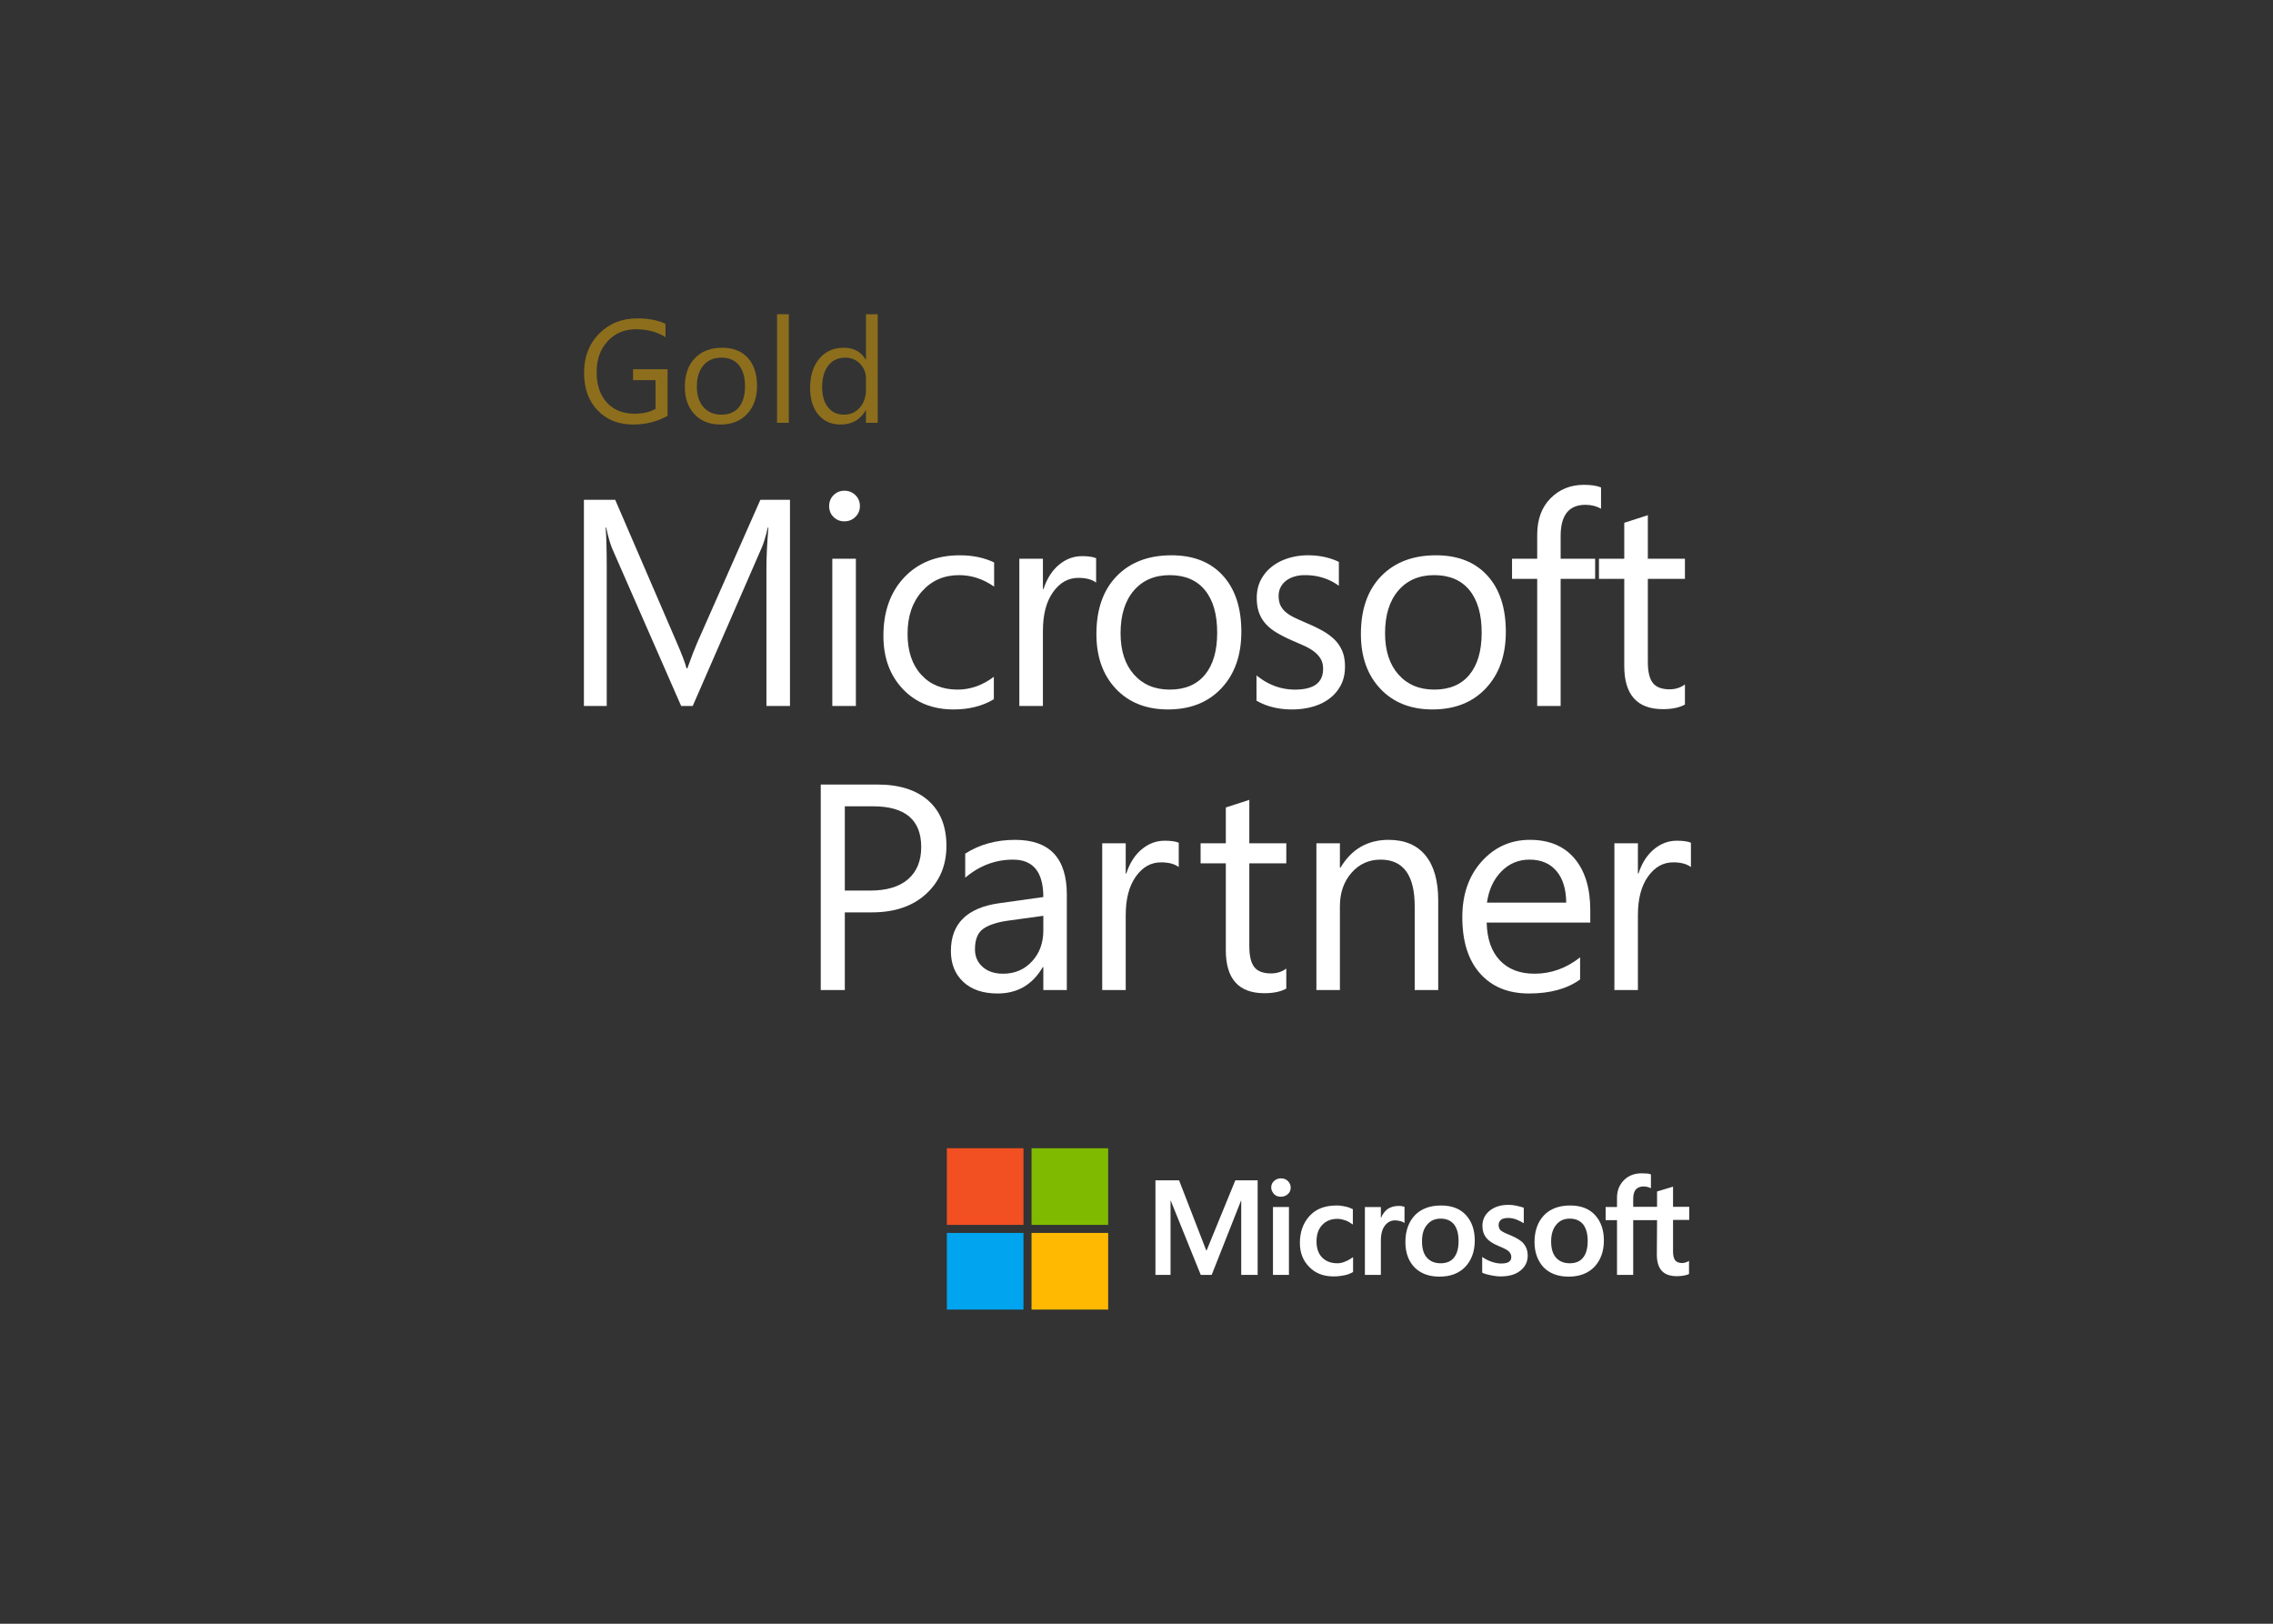 <svg viewBox="0 0 350 250" xmlns="http://www.w3.org/2000/svg" xml:space="preserve" style="fill-rule:evenodd;clip-rule:evenodd;stroke-linejoin:round;stroke-miterlimit:2"><rect x="0" y="0" width="350" height="250" fill="#333333" stroke="none"/><path d="M150.461 206.484c-8.359 4.722-17.646 7.082-27.863 7.082-11.88 0-21.487-3.831-28.82-11.493-7.334-7.662-11-17.801-11-30.417 0-12.887 4.073-23.461 12.219-31.723 8.146-8.262 18.468-12.393 30.968-12.393 9.055 0 16.66 1.47 22.813 4.411v10.797c-6.734-4.257-14.706-6.385-23.916-6.385-9.326 0-16.969 3.212-22.929 9.636-5.959 6.424-8.939 14.744-8.939 24.96 0 10.526 2.767 18.798 8.301 24.816 5.534 6.017 13.041 9.026 22.522 9.026 6.502 0 12.132-1.296 16.892-3.889v-23.335h-18.227v-8.823h27.979v37.73zM193.358 213.566c-8.784 0-15.798-2.776-21.042-8.33-5.244-5.553-7.866-12.915-7.866-22.087 0-9.984 2.729-17.782 8.185-23.393 5.457-5.611 12.829-8.417 22.116-8.417 8.862 0 15.78 2.729 20.752 8.185 4.973 5.456 7.459 13.022 7.459 22.697 0 9.481-2.68 17.075-8.039 22.783-5.36 5.708-12.548 8.562-21.565 8.562zm.697-54.216c-6.115 0-10.952 2.08-14.512 6.24-3.56 4.16-5.341 9.897-5.341 17.211 0 7.043 1.8 12.596 5.399 16.66 3.599 4.063 8.417 6.095 14.454 6.095 6.153 0 10.884-1.993 14.192-5.979 3.309-3.986 4.963-9.655 4.963-17.008 0-7.43-1.654-13.158-4.963-17.182-3.308-4.025-8.039-6.037-14.192-6.037z" style="fill:#8c6e1d;fill-rule:nonzero" transform="matrix(.19 0 0 .19 74.205 24.787)"/><path style="fill:#8c6e1d" d="M238.171 124.173h9.52v88h-9.52z" transform="matrix(.19 0 0 .19 74.4 24.787)"/><path d="M317.696 212.173h-9.52v-10.1h-.232c-4.412 7.662-11.223 11.493-20.433 11.493-7.469 0-13.438-2.66-17.907-7.981-4.47-5.321-6.705-12.568-6.705-21.739 0-9.83 2.477-17.705 7.43-23.625 4.953-5.921 11.552-8.882 19.794-8.882 8.166 0 14.106 3.212 17.821 9.636h.232v-36.802h9.52v88zm-9.52-26.876v-8.765c0-4.799-1.587-8.862-4.76-12.19-3.173-3.328-7.198-4.992-12.074-4.992-5.804 0-10.371 2.128-13.699 6.385-3.328 4.257-4.992 10.139-4.992 17.646 0 6.85 1.596 12.258 4.789 16.225 3.193 3.966 7.478 5.95 12.857 5.95 5.302 0 9.607-1.916 12.916-5.747 3.309-3.831 4.963-8.668 4.963-14.512z" style="fill:#8c6e1d;fill-rule:nonzero" transform="matrix(.19 0 0 .19 74.792 24.787)"/><path d="M140.4 14.4v43.2h-7.5V23.7h-.1l-13.4 33.9h-5l-13.7-33.9h-.1v33.9h-6.9V14.4h10.8l12.4 32h.2l13.1-32h10.2zm6.2 3.3c0-1.2.4-2.2 1.3-3 .9-.8 1.9-1.2 3.1-1.2 1.3 0 2.4.4 3.2 1.2.8.8 1.3 1.8 1.3 3s-.4 2.2-1.3 3c-.9.8-1.9 1.2-3.2 1.2-1.3 0-2.3-.4-3.1-1.2-.8-.9-1.3-1.9-1.3-3zm8.1 8.9v31h-7.3v-31h7.3zm22.1 25.7c1.1 0 2.3-.2 3.6-.8 1.3-.5 2.5-1.2 3.6-2v6.8c-1.2.7-2.5 1.2-4 1.5-1.5.3-3.1.5-4.9.5-4.6 0-8.3-1.4-11.1-4.3-2.9-2.9-4.3-6.6-4.3-11 0-5 1.5-9.1 4.4-12.3 2.9-3.2 7-4.8 12.4-4.8 1.4 0 2.8.2 4.1.5 1.4.3 2.5.8 3.3 1.2v7c-1.1-.8-2.3-1.5-3.4-1.9-1.2-.4-2.4-.7-3.6-.7-2.9 0-5.2.9-7 2.8-1.8 1.9-2.6 4.4-2.6 7.6 0 3.1.9 5.6 2.6 7.3 1.7 1.7 4 2.6 6.9 2.6zm27.9-26.2c.6 0 1.1 0 1.6.1s.9.2 1.2.3v7.4c-.4-.3-.9-.6-1.7-.8-.8-.2-1.6-.4-2.7-.4-1.8 0-3.3.8-4.5 2.3-1.2 1.5-1.9 3.8-1.9 7v15.6h-7.3v-31h7.3v4.9h.1c.7-1.7 1.7-3 3-4 1.4-.9 3-1.4 4.9-1.4zm3.2 16.5c0-5.1 1.5-9.2 4.3-12.2 2.9-3 6.9-4.5 12-4.5 4.8 0 8.6 1.4 11.3 4.3 2.7 2.9 4.1 6.8 4.1 11.7 0 5-1.5 9-4.3 12-2.9 3-6.8 4.5-11.8 4.5-4.8 0-8.6-1.4-11.4-4.2-2.8-2.9-4.2-6.8-4.2-11.6zm7.6-.3c0 3.2.7 5.7 2.2 7.4 1.5 1.7 3.6 2.6 6.3 2.6 2.6 0 4.7-.8 6.1-2.6 1.4-1.7 2.1-4.2 2.1-7.6 0-3.3-.7-5.8-2.1-7.6-1.4-1.7-3.5-2.6-6-2.6-2.7 0-4.7.9-6.2 2.7-1.7 1.9-2.4 4.4-2.4 7.7zm35-7.5c0 1 .3 1.9 1 2.5.7.6 2.1 1.3 4.4 2.2 2.9 1.2 5 2.5 6.1 3.9 1.2 1.5 1.8 3.2 1.8 5.3 0 2.9-1.1 5.2-3.4 7-2.2 1.8-5.3 2.6-9.1 2.6-1.3 0-2.7-.2-4.3-.5-1.6-.3-2.9-.7-4-1.2v-7.2c1.3.9 2.8 1.7 4.3 2.2 1.5.5 2.9.8 4.2.8 1.6 0 2.9-.2 3.6-.7.8-.5 1.2-1.2 1.2-2.3 0-1-.4-1.8-1.2-2.6-.8-.7-2.4-1.5-4.6-2.4-2.7-1.1-4.6-2.4-5.7-3.8-1.1-1.4-1.7-3.2-1.7-5.4 0-2.8 1.1-5.1 3.3-6.9 2.2-1.8 5.1-2.7 8.6-2.7 1.1 0 2.3.1 3.6.4 1.3.3 2.5.6 3.4.9V34c-1-.6-2.1-1.2-3.4-1.7-1.3-.5-2.6-.7-3.8-.7-1.4 0-2.5.3-3.2.8-.7.7-1.1 1.4-1.1 2.4zm16.4 7.8c0-5.1 1.5-9.2 4.3-12.2 2.9-3 6.9-4.5 12-4.5 4.8 0 8.6 1.4 11.3 4.3 2.7 2.9 4.1 6.8 4.1 11.7 0 5-1.5 9-4.3 12-2.9 3-6.8 4.5-11.8 4.5-4.8 0-8.6-1.4-11.4-4.2-2.7-2.9-4.2-6.8-4.2-11.6zm7.6-.3c0 3.2.7 5.7 2.2 7.4 1.5 1.7 3.6 2.6 6.3 2.6 2.6 0 4.7-.8 6.1-2.6 1.4-1.7 2.1-4.2 2.1-7.6 0-3.3-.7-5.8-2.1-7.6-1.4-1.7-3.5-2.6-6-2.6-2.7 0-4.7.9-6.2 2.7-1.6 1.9-2.4 4.4-2.4 7.7zm48.4-9.7H312v25h-7.4v-25h-5.2v-6h5.2v-4.3c0-3.2 1.1-5.9 3.2-8 2.1-2.1 4.8-3.1 8.1-3.1.9 0 1.7.1 2.4.1s1.3.2 1.8.4V18c-.2-.1-.7-.3-1.3-.5-.6-.2-1.3-.3-2.1-.3-1.5 0-2.7.5-3.5 1.4-.8.9-1.2 2.4-1.2 4.2v3.7h10.9v-7l7.3-2.2v9.2h7.4v6h-7.4V47c0 1.9.4 3.2 1 4 .7.8 1.8 1.2 3.3 1.2.4 0 .9-.1 1.5-.3.6-.2 1.1-.4 1.5-.7v6c-.5.3-1.2.5-2.3.7-1.1.2-2.1.3-3.2.3-3.1 0-5.4-.8-6.9-2.4-1.5-1.6-2.3-4.1-2.3-7.4l.1-15.8z" style="fill:#fff;fill-rule:nonzero" transform="matrix(.337 0 0 .337 146.34 176.876)"/><path style="fill:#f25022" d="M0 0h34.2v34.2H0z" transform="matrix(.345 0 0 .345 145.798 176.788)"/><path style="fill:#7fba00" d="M37.8 0H72v34.2H37.8z" transform="matrix(.345 0 0 .345 145.798 176.788)"/><path style="fill:#00a4ef" d="M0 37.8h34.2V72H0z" transform="matrix(.345 0 0 .345 145.798 176.788)"/><path style="fill:#ffb900" d="M37.8 37.8H72V72H37.8z" transform="matrix(.345 0 0 .345 145.798 176.788)"/><path d="M244.959 433h-18.214V328.078c0-8.289.509-18.432 1.527-30.429h-.436c-1.745 7.053-3.309 12.106-4.69 15.16L169.703 433h-8.943l-53.333-119.318c-1.527-3.49-3.09-8.835-4.69-16.033h-.436c.581 6.253.872 16.469.872 30.648V433H85.504V276.599h24.213l47.989 109.066c3.708 8.362 6.108 14.615 7.199 18.76h.654c3.127-8.58 5.635-14.979 7.526-19.196l48.97-108.63h22.904V433z" style="fill:#fff;fill-rule:nonzero" transform="matrix(.199 0 0 .203 72.895 20.8)"/><path d="M292.839 292.959c-3.199 0-5.926-1.091-8.18-3.272-2.254-2.181-3.381-4.944-3.381-8.289 0-3.345 1.127-6.126 3.381-8.343 2.254-2.218 4.981-3.327 8.18-3.327 3.272 0 6.053 1.109 8.344 3.327 2.29 2.217 3.435 4.998 3.435 8.343 0 3.199-1.145 5.926-3.435 8.18-2.291 2.254-5.072 3.381-8.344 3.381zM301.564 433h-17.886V321.316h17.886V433z" style="fill:#fff;fill-rule:nonzero" transform="matrix(.203 0 0 .203 70.573 20.8)"/><path d="M413.903 427.874c-8.58 5.162-18.76 7.744-30.539 7.744-15.924 0-28.775-5.181-38.555-15.542-9.779-10.362-14.669-23.795-14.669-40.3 0-18.396 5.271-33.175 15.814-44.336 10.543-11.161 24.613-16.741 42.209-16.741 9.816 0 18.468 1.817 25.958 5.453v18.323c-8.289-5.817-17.16-8.725-26.612-8.725-11.416 0-20.778 4.09-28.085 12.27-7.307 8.18-10.961 18.923-10.961 32.229 0 13.088 3.435 23.413 10.307 30.975 6.871 7.561 16.087 11.342 27.648 11.342 9.743 0 18.905-3.235 27.485-9.706v17.014z" style="fill:#fff;fill-rule:nonzero" transform="matrix(.203 0 0 .203 69.01 20.8)"/><path d="M499.192 339.421c-3.126-2.399-7.634-3.599-13.524-3.599-7.635 0-14.015 3.599-19.141 10.798-5.126 7.198-7.689 17.014-7.689 29.447V433h-17.887V321.316h17.887v23.013h.436c2.545-7.853 6.435-13.978 11.67-18.377 5.235-4.399 11.088-6.599 17.56-6.599 4.653 0 8.216.509 10.688 1.527v18.541z" style="fill:#fff;fill-rule:nonzero" transform="matrix(.203 0 0 .203 67.446 20.8)"/><path d="M565.286 435.618c-16.505 0-29.684-5.217-39.536-15.651-9.852-10.434-14.779-24.268-14.779-41.5 0-18.759 5.126-33.411 15.379-43.954 10.252-10.543 24.103-15.814 41.554-15.814 16.651 0 29.648 5.126 38.991 15.378 9.343 10.252 14.015 24.467 14.015 42.645 0 17.814-5.035 32.083-15.106 42.808-10.07 10.725-23.576 16.088-40.518 16.088zm1.309-101.868c-11.488 0-20.577 3.908-27.266 11.724-6.69 7.817-10.035 18.596-10.035 32.339 0 13.233 3.382 23.667 10.144 31.302 6.762 7.634 15.814 11.451 27.157 11.451 11.561 0 20.45-3.744 26.667-11.233 6.217-7.49 9.325-18.142 9.325-31.957 0-13.96-3.108-24.721-9.325-32.283-6.217-7.562-15.106-11.343-26.667-11.343z" style="fill:#fff;fill-rule:nonzero" transform="matrix(.203 0 0 .203 65.1 20.8)"/><path d="M642.723 428.965v-19.196c9.743 7.198 20.468 10.797 32.175 10.797 15.705 0 23.558-5.235 23.558-15.705 0-2.981-.673-5.508-2.018-7.58-1.345-2.072-3.163-3.908-5.453-5.508-2.29-1.6-4.981-3.036-8.071-4.308-3.09-1.273-6.417-2.6-9.979-3.981-4.945-1.963-9.289-3.945-13.034-5.944-3.744-2-6.871-4.254-9.38-6.762-2.508-2.509-4.399-5.363-5.671-8.562-1.272-3.199-1.909-6.944-1.909-11.234 0-5.235 1.2-9.87 3.6-13.906 2.399-4.035 5.598-7.416 9.597-10.143 3.999-2.726 8.562-4.781 13.688-6.162 5.126-1.382 10.416-2.072 15.869-2.072 9.671 0 18.323 1.672 25.958 5.017v18.105c-8.216-5.381-17.669-8.071-28.357-8.071-3.345 0-6.362.382-9.053 1.145-2.69.763-4.999 1.836-6.925 3.217-1.927 1.382-3.418 3.036-4.472 4.963-1.054 1.927-1.582 4.054-1.582 6.38 0 2.909.528 5.345 1.582 7.308s2.599 3.708 4.635 5.235c2.036 1.527 4.508 2.908 7.417 4.144a378.68 378.68 0 0 0 9.925 4.036c4.944 1.89 9.379 3.835 13.306 5.835 3.926 1.999 7.271 4.254 10.034 6.762 2.763 2.509 4.89 5.399 6.38 8.671 1.491 3.272 2.236 7.162 2.236 11.67 0 5.526-1.218 10.325-3.654 14.397-2.435 4.071-5.689 7.452-9.761 10.143-4.072 2.69-8.762 4.69-14.07 5.998-5.307 1.309-10.87 1.964-16.687 1.964-11.488 0-21.449-2.218-29.884-6.653z" style="fill:#fff;fill-rule:nonzero" transform="matrix(.184 0 0 .203 75.216 20.8)"/><path d="M291.626 600.017v63.281h-19.615V495.872h46.001c17.903 0 31.777 4.359 41.623 13.076 9.847 8.718 14.77 21.016 14.77 36.895 0 15.879-5.468 28.877-16.404 38.996-10.936 10.119-25.706 15.178-44.309 15.178h-22.066zm0-86.398v68.651h20.549c13.543 0 23.876-3.094 30.998-9.282 7.122-6.188 10.683-14.925 10.683-26.211 0-22.106-13.077-33.158-39.23-33.158h-23z" style="fill:#fff;fill-rule:nonzero" transform="translate(74.97 27.07) scale(.189)"/><path d="M480.768 663.298H461.62v-18.681h-.467c-8.328 14.322-20.587 21.483-36.777 21.483-11.909 0-21.23-3.152-27.963-9.457-6.733-6.305-10.099-14.672-10.099-25.102 0-22.339 13.154-35.338 39.463-38.996l35.843-5.021c0-20.315-8.211-30.473-24.635-30.473-14.399 0-27.398 4.904-38.996 14.711v-19.614c11.754-7.473 25.297-11.209 40.631-11.209 28.099 0 42.148 14.867 42.148 44.6v77.759zm-19.148-60.479-28.838 3.97c-8.873 1.245-15.567 3.444-20.082 6.596-4.514 3.153-6.771 8.738-6.771 16.755 0 5.837 2.082 10.605 6.246 14.302 4.164 3.697 9.71 5.546 16.637 5.546 9.496 0 17.338-3.327 23.526-9.983 6.188-6.655 9.282-15.08 9.282-25.277v-11.909z" style="fill:#fff;fill-rule:nonzero" transform="translate(73.406 27.07) scale(.189)"/><path d="M579.192 563.123c-3.347-2.569-8.172-3.853-14.477-3.853-8.173 0-15.003 3.853-20.491 11.558-5.487 7.706-8.231 18.214-8.231 31.524v60.946h-19.148V543.741h19.148v24.636h.467c2.724-8.407 6.889-14.965 12.493-19.674s11.87-7.063 18.797-7.063c4.982 0 8.796.545 11.442 1.634v19.849z" style="fill:#fff;fill-rule:nonzero" transform="translate(72.038 27.07) scale(.189)"/><path d="M655.433 662.13c-4.514 2.491-10.469 3.737-17.863 3.737-20.938 0-31.407-11.676-31.407-35.027v-70.753h-20.549v-16.346h20.549v-29.188l19.147-6.188v35.376h30.123v16.346H625.31v67.367c0 8.018 1.363 13.738 4.087 17.163 2.724 3.425 7.239 5.137 13.543 5.137 4.826 0 8.99-1.323 12.493-3.969v16.345z" style="fill:#fff;fill-rule:nonzero" transform="translate(74.188 27.07) scale(.189)"/><path d="M780.244 663.298h-19.148v-68.185c0-25.374-9.263-38.062-27.788-38.062-9.573 0-17.493 3.6-23.759 10.8-6.266 7.2-9.399 16.287-9.399 27.262v68.185h-19.148V543.741h19.148v19.849h.467c9.029-15.101 22.106-22.651 39.23-22.651 13.076 0 23.078 4.223 30.006 12.668 6.927 8.445 10.391 20.646 10.391 36.603v73.088z" style="fill:#fff;fill-rule:nonzero" transform="translate(73.992 27.07) scale(.189)"/><path d="M912.41 608.307h-84.414c.312 13.31 3.892 23.584 10.742 30.823 6.849 7.239 16.268 10.858 28.254 10.858 13.466 0 25.842-4.437 37.128-13.31v17.98c-10.508 7.628-24.401 11.442-41.681 11.442-16.89 0-30.162-5.429-39.813-16.287-9.652-10.858-14.478-26.134-14.478-45.826 0-18.603 5.274-33.762 15.82-45.476 10.547-11.715 23.643-17.572 39.288-17.572 15.645 0 27.749 5.06 36.311 15.178 8.562 10.119 12.843 24.169 12.843 42.149v10.041zm-19.615-16.229c-.078-11.053-2.744-19.654-7.997-25.803-5.254-6.149-12.552-9.224-21.892-9.224-9.029 0-16.696 3.231-23.001 9.691-6.304 6.46-10.196 14.906-11.675 25.336h64.565z" style="fill:#fff;fill-rule:nonzero" transform="translate(72.429 27.07) scale(.189)"/><path d="M1003.71 563.123c-3.34-2.569-8.171-3.853-14.476-3.853-8.172 0-15.002 3.853-20.49 11.558-5.487 7.706-8.231 18.214-8.231 31.524v60.946h-19.148V543.741h19.148v24.636h.467c2.724-8.407 6.888-14.965 12.493-19.674 5.604-4.709 11.87-7.063 18.797-7.063 4.982 0 8.8.545 11.44 1.634v19.849z" style="fill:#fff;fill-rule:nonzero" transform="translate(70.67 27.07) scale(.189)"/><g><path d="M790.944 435.618c-16.505 0-29.684-5.217-39.536-15.651-9.853-10.434-14.779-24.268-14.779-41.5 0-18.759 5.126-33.411 15.378-43.954 10.253-10.543 24.104-15.814 41.555-15.814 16.65 0 29.647 5.126 38.991 15.378 9.343 10.252 14.015 24.467 14.015 42.645 0 17.814-5.035 32.083-15.106 42.808-10.07 10.725-23.576 16.088-40.518 16.088zm1.309-101.868c-11.488 0-20.577 3.908-27.267 11.724-6.689 7.817-10.034 18.596-10.034 32.339 0 13.233 3.381 23.667 10.143 31.302 6.763 7.634 15.815 11.451 27.158 11.451 11.561 0 20.45-3.744 26.667-11.233 6.216-7.49 9.325-18.142 9.325-31.957 0-13.96-3.109-24.721-9.325-32.283-6.217-7.562-15.106-11.343-26.667-11.343z" style="fill:#fff;fill-rule:nonzero" transform="matrix(.203 0 0 .203 60.018 20.8)"/></g><g><path d="M930.331 283.361c-3.491-1.963-7.453-2.945-11.889-2.945-12.506 0-18.759 7.89-18.759 23.668v17.232h26.176v15.27h-26.176V433h-17.778v-96.414h-19.086v-15.27h19.086v-18.105c0-11.706 3.381-20.959 10.143-27.757 6.762-6.798 15.197-10.198 25.304-10.198 5.453 0 9.779.655 12.979 1.963v16.142z" style="fill:#fff;fill-rule:nonzero" transform="matrix(.203 0 0 .203 57.673 20.8)"/></g><g><path d="M996.861 431.909c-4.217 2.327-9.78 3.49-16.687 3.49-19.559 0-29.339-10.906-29.339-32.719v-66.094h-19.196v-15.27h19.196V294.05l17.887-5.781v33.047h28.139v15.27h-28.139v62.931c0 7.489 1.272 12.833 3.817 16.032 2.545 3.2 6.762 4.799 12.652 4.799 4.508 0 8.398-1.236 11.67-3.708v15.269z" style="fill:#fff;fill-rule:nonzero" transform="matrix(.203 0 0 .203 57.086 20.8)"/></g></svg>